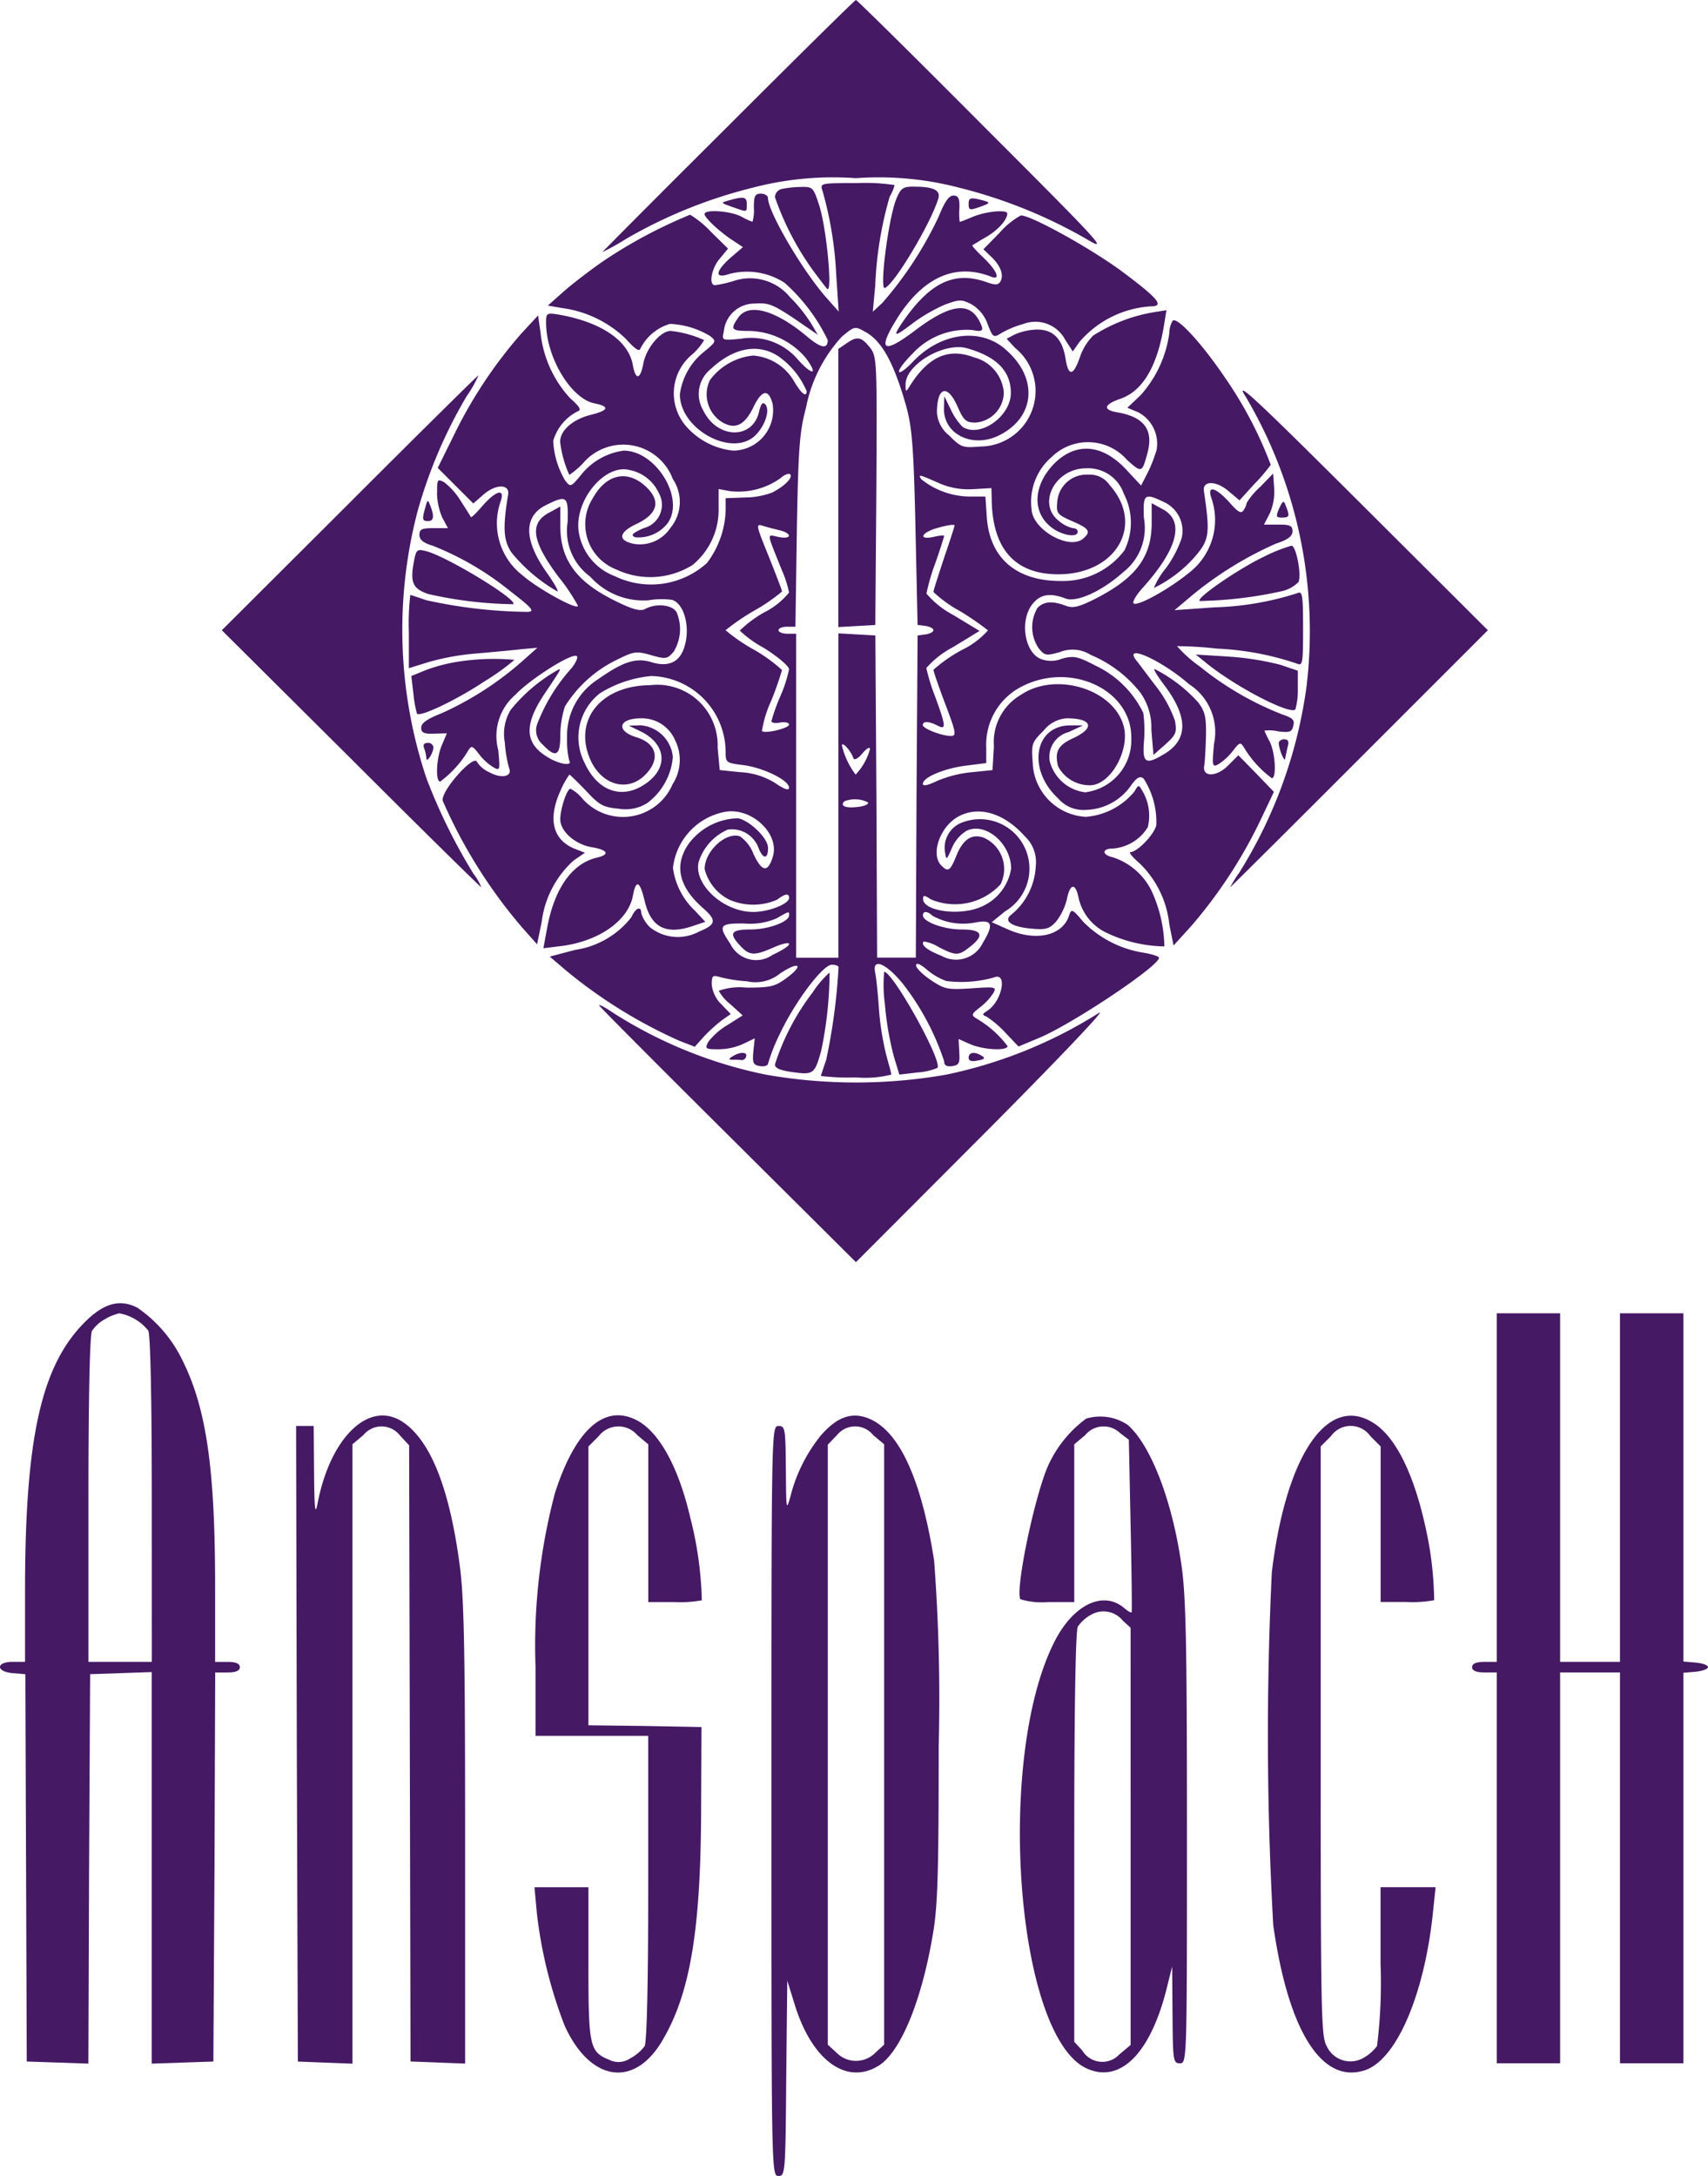<svg id="Groupe_53" data-name="Groupe 53" xmlns="http://www.w3.org/2000/svg" xmlns:xlink="http://www.w3.org/1999/xlink" width="90.774" height="115.643" viewBox="0 0 90.774 115.643">
  <defs>
    <clipPath id="clip-path">
      <rect id="Rectangle_54" data-name="Rectangle 54" width="90.774" height="115.643" fill="#451964"/>
    </clipPath>
  </defs>
  <g id="Groupe_51" data-name="Groupe 51" clip-path="url(#clip-path)">
    <path id="Tracé_272" data-name="Tracé 272" d="M177.8,6.68c-3.686,3.668-6.7,6.7-6.7,6.718a12.765,12.765,0,0,0,1.272-.711,25.727,25.727,0,0,1,6.718-2.713,16.851,16.851,0,0,1,5.483-.505,16.851,16.851,0,0,1,5.483.505,26.305,26.305,0,0,1,6.774,2.732c1.216.73.842.318-5.427-5.951C187.7,3.031,184.629,0,184.573,0s-3.106,3.013-6.774,6.68" transform="translate(-139.083)" fill="#451964" fill-rule="evenodd"/>
    <path id="Tracé_273" data-name="Tracé 273" d="M144.753,52.411a19.54,19.54,0,0,1,.73,4.472l.131,1.946-.58-.655c-1.291-1.422-3.181-4.641-3.181-5.389,0-.112-.168-.225-.374-.225-.318,0-.374.131-.374.749a2.037,2.037,0,0,1-.075.748,4.054,4.054,0,0,1-.6-.281c-.58-.3-1.946-.393-1.946-.131,0,.206.879,1.01,1.534,1.422l.505.337-.655.561c-.823.73-.861,1.141-.056.861a3.686,3.686,0,0,1,2.919.468,9.6,9.6,0,0,1,2.3,3.05c0,.505-.374.43-1.141-.225-1.665-1.385-3.069-1.759-3.612-.973-.449.636-.374.711.58.711a4.054,4.054,0,0,1,2.994,1.422c.692.917.393.992-.412.094a3.265,3.265,0,0,0-3.031-1.1c-1.01.094-1.01.094-.9-.393a1.635,1.635,0,0,1,1.628-1.478c.749-.056.992.056,2.115.8l1.254.861-.356-.6a8.14,8.14,0,0,0-1.123-1.4,2.744,2.744,0,0,0-2.994-.861,6.473,6.473,0,0,1-.992.225c-.356,0-.187-.917.262-1.422l.43-.524-.917-.9a5.143,5.143,0,0,0-1.1-.9,25.744,25.744,0,0,0-4.566,2.433c-.711.487-1.684,1.235-2.152,1.647l-.842.748.748.131a6.01,6.01,0,0,1,3.387,1.628c.505.561.73.711.786.524a2.561,2.561,0,0,1,1.572-1.31,4.529,4.529,0,0,1,2.115.636c.356.281.356.3-.3.842a3.478,3.478,0,0,0-1.291,2.264c0,1.871,2.807,3.387,4.023,2.171.524-.524.786-1.366.505-1.647-.131-.131-.225,0-.318.393-.337,1.516-2.245,1.46-2.975-.075a1.7,1.7,0,0,1,.412-2.189c1.216-1.141,2.545-1.385,3.612-.655a4.3,4.3,0,0,1,1.478,1.834c0,.374-.3.112-.692-.561a2.741,2.741,0,0,0-2.152-1.329,3.248,3.248,0,0,0-2.3,1.31,1.748,1.748,0,0,0,.561,2.171c.73.487,1.254.262,1.722-.674.468-.992.823-1.067,1.048-.262a2.14,2.14,0,0,1-2.1,2.507,3.849,3.849,0,0,1-2.507-1.31,2.674,2.674,0,0,1,.356-3.817,3.259,3.259,0,0,0,.618-.748,5.86,5.86,0,0,0-1.778-.487c-.543,0-1.31.917-1.46,1.759-.168.861-.412.861-.561.019-.243-1.272-1.684-2.245-3.892-2.638-.674-.112-.711-.094-.711.412,0,1.853,1.329,4.061,2.582,4.3.823.168.748.374-.243.618-.936.243-1.591.823-1.591,1.422a5.889,5.889,0,0,0,.487,1.759,4.185,4.185,0,0,0,.711-.6,2.811,2.811,0,0,1,4.79.823,2.166,2.166,0,0,1-.131,2.6,1.942,1.942,0,0,1-1.946.842c-.879-.187-.8-.618.168-1.067,1.085-.524,1.272-1.179.543-1.909-.992-.992-2.152-.767-2.882.543a2.58,2.58,0,0,0,1.254,3.8,4.228,4.228,0,0,0,4.042-.243,3.788,3.788,0,0,0,1.385-3.05V68.26l.618.112a3.862,3.862,0,0,0,2.676-.692c.225-.206.468-.281.524-.187.112.187-.318.618-.973.954a4.208,4.208,0,0,1-1.441.262l-1.029.037v.674a4.911,4.911,0,0,1-.992,2.769,4.43,4.43,0,0,1-4.921.692,3,3,0,0,1-1.909-2.451c-.168-1.628,1.422-3.518,2.713-3.181a2.155,2.155,0,0,1,1.553,1.216,1.275,1.275,0,0,1-.8,1.871c-.618.281-.711.374-.449.487a1.953,1.953,0,0,0,1.722-.749c.936-1.31-.618-3.855-2.339-3.855a3.478,3.478,0,0,0-2.264,1.291c-.543.655-.561.655-.842.3a4.529,4.529,0,0,1-.636-2.115,2.561,2.561,0,0,1,1.31-1.572c.206-.056.094-.243-.412-.692a6.047,6.047,0,0,1-1.572-3.481l-.131-.917-.917.992a24.329,24.329,0,0,0-3.593,5.445l-.823,1.665.936.936.954.954.561-.487c.655-.561,1.385-.543,1.291.019-.3,1.8-.243,2.451.187,3.088a8.766,8.766,0,0,0,2.433,2.058c.075,0-.187-.468-.6-1.048-1.179-1.684-1.2-2.919-.056-3.518,1.16-.58,1.235-.524,1.2.861a3.01,3.01,0,0,0,1.2,2.919,3.784,3.784,0,0,0,3.106,1.254,4.04,4.04,0,0,1,1.254-.019c.674.225.992,1.591.6,2.62-.262.711-.842.954-1.7.692-.842-.262-1.534-.019-2.863.917a3.545,3.545,0,0,0-1.628,3.106,4.467,4.467,0,0,0,.112,1.2c.206.318-.543.206-1.16-.187-1.216-.73-1.254-1.722-.131-3.387.917-1.366.917-1.366.618-1.2a8.747,8.747,0,0,0-2.433,2.077,2.454,2.454,0,0,0-.318,1.722,7.155,7.155,0,0,0,.225,1.366c.206.449-.374.6-1.029.243a1.516,1.516,0,0,1-.674-.561c-.168-.43-1.965,1.591-1.815,2.077a26.772,26.772,0,0,0,4.21,6.718l.8.9.243-1.179a5.263,5.263,0,0,1,1.7-3.275l.6-.412-.58-.225c-1.141-.487-1.4-1.591-.711-3.088a4.142,4.142,0,0,1,.468-.842c.019,0,.43.393.879.861.711.767.917.879,1.74.954a2.164,2.164,0,0,0,1.516-.3A3.418,3.418,0,0,0,136.8,82.5a1.863,1.863,0,0,0-1.722-1.684l-.618.019.655.318c1.347.674,1.46,1.946.206,2.788-1.235.842-2.526.374-3.219-1.141a2.971,2.971,0,0,1,.823-3.686,6.232,6.232,0,0,1,2.732-.917,4.055,4.055,0,0,1,3.948,4.042c0,.561.037.58.936.692,1.048.131,2.433.8,2.433,1.2,0,.168-.243.094-.73-.243a3.871,3.871,0,0,0-1.853-.58l-1.1-.112-.112-1.2a3.211,3.211,0,0,0-3.593-3.312c-2.582.019-4.061,1.815-3.2,3.892.58,1.4,1.984,1.834,2.938.879.823-.823.636-1.665-.449-2-1.123-.337-.973-1.01.225-1.01a1.913,1.913,0,0,1,1.8,1.123,2.367,2.367,0,0,1-.112,2.376,2.87,2.87,0,0,1-4.828.73,2.133,2.133,0,0,0-.6-.487c-.187,0-.543,1.067-.543,1.628,0,.636.786,1.329,1.665,1.478s.992.393.262.561c-1.329.318-2.264,1.684-2.638,3.8l-.187,1.01.917-.112c2-.243,3.574-1.329,3.836-2.657.168-.917.374-.823.636.281.337,1.4,1.141,1.8,2.6,1.291l.618-.206-.561-.6a3.82,3.82,0,0,1-1.16-2.264,3.42,3.42,0,0,1,2.732-2.975c1.4-.281,2.938,1.123,2.582,2.358-.262.879-.58.842-1.029-.112a2,2,0,0,0-.73-.954c-.749-.243-1.871.8-1.871,1.74a2.5,2.5,0,0,0,1.31,1.628,3.157,3.157,0,0,0,2.545,0c.412-.318.636-.356.636-.094,0,.318-1.085.748-1.909.748-1.591,0-3.181-1.478-2.9-2.657a2.8,2.8,0,0,1,1.553-1.722,1.51,1.51,0,0,1,1.647,1.029c.243.561.487.543.487-.056,0-.505-.954-1.441-1.591-1.572a3.34,3.34,0,0,0-2.657,1.4q-1.123,1.684.786,3.368c.749.655.711.879-.206,1.254a2.369,2.369,0,0,1-2.6-.225,1.755,1.755,0,0,1-.468-.748c0-.412-.3-.3-.524.206a4.647,4.647,0,0,1-2.994,1.74l-1.347.356.879.749a26.137,26.137,0,0,0,6.007,3.724l.823.318.487-.543a8.1,8.1,0,0,1,.973-.879l.449-.318-.505-.524a1.712,1.712,0,0,1-.505-1.048c0-.468.056-.505.43-.393a7.771,7.771,0,0,0,1.441.225,2.069,2.069,0,0,0,1.759-.412c.973-.655,1.31-.487.393.206-.655.487-.861.543-2.189.543a3.3,3.3,0,0,0-1.46.168,2.369,2.369,0,0,0,.636.73l.636.58-.8.505a3.7,3.7,0,0,0-1.029.9c-.187.374-.15.393.561.393a3.231,3.231,0,0,0,1.329-.3l.58-.281-.075.711c-.056.618,0,.711.374.767.225.037.412-.037.412-.15a9.916,9.916,0,0,1,.617-1.553c.8-1.7,2.283-3.686,2.769-3.686.187,0,.356.056.356.131a31.748,31.748,0,0,1-.655,4.921c-.15.449-.281.823-.281.861a12.389,12.389,0,0,0,1.871.075,5.636,5.636,0,0,0,1.871-.15c0-.075-.131-.524-.262-1.01a14.656,14.656,0,0,1-.393-2.433c-.056-.842-.15-1.74-.206-1.984-.168-.823.618-.468,1.516.655a13.707,13.707,0,0,1,2.152,4.061c0,.225.131.3.43.262.356-.056.412-.15.374-.748l-.037-.692.636.281c.711.3,1.965.356,1.965.094a5.509,5.509,0,0,0-1.609-1.441c-.337-.206-.337-.243.168-.636a3.077,3.077,0,0,0,.692-.748c.168-.318.112-.337-1.179-.243-1.254.075-1.4.056-2.133-.43-.449-.3-.8-.655-.8-.786,0-.168.206-.094.58.225a3.358,3.358,0,0,0,1.029.6,6.4,6.4,0,0,0,2.526-.187c.749-.318.43,1.272-.337,1.759-.281.187-.3.225-.056.318a5.4,5.4,0,0,1,.992.842l.711.749,1.029-.43c1.722-.692,6.437-3.836,6.437-4.285,0-.075-.356-.187-.767-.262a5.763,5.763,0,0,1-3.256-1.647c-.561-.674-.636-.711-.749-.356-.337,1.1-1.778,1.422-3.275.748l-.842-.374.711-.58a2.63,2.63,0,0,0-2.189-4.753,1.434,1.434,0,0,0-1.01,1.572c.075.487.075.487.374-.187a1.948,1.948,0,0,1,.786-.917c1.01-.468,2.358.692,2.358,2.021a2.664,2.664,0,0,1-1.628,2.04c-1.141.487-3.05.206-3.05-.43,0-.225.075-.206.412.019a3.293,3.293,0,0,0,3.705-.8,1.82,1.82,0,0,0-.879-2.47c-.636-.243-1.123.075-1.478.973-.318.786-.43.861-.786.505-.618-.618-.037-2.171.992-2.657,1.085-.524,2.376-.094,3.443,1.1a1.872,1.872,0,0,1,.58,1.572,3.542,3.542,0,0,1-1.291,2.582c-.449.337-.019.655,1.048.749.767.075.954.019,1.31-.356a3.162,3.162,0,0,0,.58-1.179c.168-.861.449-.917.618-.15A2.7,2.7,0,0,0,159.76,91.8a7.389,7.389,0,0,0,3.162.767,7.356,7.356,0,0,0-.692-2.975,3.493,3.493,0,0,0-2.04-1.759c-.6-.131-.6-.468,0-.468a2.377,2.377,0,0,0,1.853-1.141,2.571,2.571,0,0,0-.318-1.965c-.168-.3-.187-.281-.393.075a3.721,3.721,0,0,1-2.582,1.347,2.988,2.988,0,0,1-2.826-2.882c-.075-.992-.056-1.067.58-1.7a1.723,1.723,0,0,1,1.216-.655c1.366,0,1.534.505.374,1.048-.823.374-1.01.711-.823,1.5a1.89,1.89,0,0,0,1.7,1.01c1.085,0,2.152-1.89,1.778-3.181-.561-1.946-3.612-2.863-5.445-1.628a2.905,2.905,0,0,0-1.441,2.732l-.075,1.272-1.1.112a6.235,6.235,0,0,0-1.853.468c-.505.243-.748.281-.748.15,0-.356,1.2-.842,2.339-.973l1.029-.131V82a3.462,3.462,0,0,1,1.909-3.256c2.62-1.329,5.838.206,5.8,2.751a2.791,2.791,0,0,1-2.451,2.882,2.223,2.223,0,0,1-1.89-1.684,1.364,1.364,0,0,1,1.01-1.516l.767-.356h-.674c-1.927,0-2.3,2.358-.655,3.873a1.759,1.759,0,0,0,1.46.618,3.013,3.013,0,0,0,2.414-1.291c.318-.449.487-.524.674-.374a4.251,4.251,0,0,1,.674,2.47c-.094.487-1.01,1.441-1.385,1.441-.094,0,.131.281.505.6a5.281,5.281,0,0,1,1.572,3.237l.225,1.123.936-1.029a25.367,25.367,0,0,0,3.668-5.6l.73-1.534-.936-.973-.954-.973-.524.524c-.618.636-1.4.655-1.291.037.037-.206.075-.917.094-1.591.019-1.01-.056-1.31-.412-1.778a7.988,7.988,0,0,0-2.32-1.778c-.075,0,.15.374.505.842,1.272,1.684,1.291,2.882.056,3.649-1.048.636-1.216.524-1.123-.655a7.255,7.255,0,0,0-.037-1.5,5.369,5.369,0,0,0-2.564-2.526c-.936-.487-1.141-.524-1.759-.356a1.534,1.534,0,0,1-1.16,0c-.842-.393-1.085-2.04-.412-2.9.412-.524.936-.618,1.759-.3.6.225,1.946-.393,3.069-1.4a2.977,2.977,0,0,0,1.1-2.882c-.056-1.272.019-1.347,1.067-.842a1.68,1.68,0,0,1,.936,1.927A6.038,6.038,0,0,1,163,72.471a4.062,4.062,0,0,0-.636,1.048,6.983,6.983,0,0,0,2.1-1.572c.861-.973.9-1.254.561-3.574-.094-.561.636-.58,1.31,0l.58.487.8-.879a9.02,9.02,0,0,0,.861-1.01,21.294,21.294,0,0,0-2.4-4.585c-1.291-1.909-2.638-3.368-2.826-3.05a1.352,1.352,0,0,0-.168.655,6.191,6.191,0,0,1-1.516,3.275l-.711.673.58.243a1.884,1.884,0,0,1,.973,2,7.781,7.781,0,0,1-.468,1.2l-.356.692-.767-.823c-1.272-1.385-2.676-1.5-3.836-.356-1.1,1.123-1.216,2.526-.225,3.35.543.468,1.46.636,1.46.281,0-.112-.112-.187-.262-.187a1.791,1.791,0,0,1-.749-.393c-1.16-.917-.187-2.788,1.46-2.788a2.005,2.005,0,0,1,2,1.347,3.351,3.351,0,0,1,.037,3.013,4.092,4.092,0,0,1-3.406,1.628c-2.339,0-3.761-1.216-3.911-3.387l-.075-1.1h-.879a4.2,4.2,0,0,1-2.526-.917c-.187-.281-.112-.262.9.187a3.893,3.893,0,0,0,1.853.337l.973-.056.019.8c.094,2.507,1.291,3.78,3.537,3.78,3.088,0,4.6-2.638,2.732-4.734a1.269,1.269,0,0,0-1.141-.561,1.564,1.564,0,0,0-1.647,1.422c-.056.636-.019.692.786,1.048.917.393,1.029.561.58.936-.749.618-2.676-.487-2.732-1.553a3.147,3.147,0,0,1,1.085-2.807,2.755,2.755,0,0,1,3.986.168c.786.711.8.692,1.085-.356.337-1.235-.168-1.927-1.609-2.171-.767-.131-.711-.412.15-.711,1.216-.412,2-1.74,2.358-4.023l.112-.692-.711.112a8.625,8.625,0,0,0-3.181,1.235,2.978,2.978,0,0,0-.711,1.16c-.337.973-.6,1.029-.748.131-.168-1.123-.674-1.628-1.553-1.609a3.122,3.122,0,0,0-1.16.262l-.43.225.449.486A2.952,2.952,0,0,1,153.155,66c-.954.075-1.029.056-1.665-.58a1.723,1.723,0,0,1-.655-1.216c0-1.385.561-1.553,1.1-.318.318.73.449.842.954.842a1.626,1.626,0,0,0,1.5-1.591,2.1,2.1,0,0,0-1.572-1.871c-1.366-.524-2.433-.056-3.424,1.516-.206.337-.225.337-.225-.056-.037-1.067,2.058-2.3,3.275-1.946,1.572.449,2.32,1.216,2.32,2.376,0,1.235-1.628,2.4-2.564,1.8a3.219,3.219,0,0,1-.618-.9l-.356-.73-.019.674c0,1.385,1.572,2.115,2.975,1.385,1.89-.973,2.04-3.031.318-4.528-1.329-1.2-3.462-.917-4.921.618-.356.374-.692.636-.749.561-.075-.075.243-.505.711-.973a3.9,3.9,0,0,1,3.181-1.254c.58.112.636.037.356-.505-.561-1.029-1.591-.861-3.5.6-1.553,1.16-1.89.992-.973-.524,1.4-2.339,3.162-3.162,5.09-2.414.543.225.356-.281-.356-.973-.374-.356-.655-.655-.618-.692.037-.019.393-.243.786-.468.618-.374,1.067-.9,1.067-1.216,0-.225-1.141-.112-1.815.168-.356.15-.692.281-.711.281a2.943,2.943,0,0,1-.019-.711c.019-.543-.056-.692-.318-.692-.243,0-.468.337-.786,1.123a19.617,19.617,0,0,1-2.994,4.585l-.505.468.131-1.4a19.676,19.676,0,0,1,.767-4.716,2.424,2.424,0,0,0,.262-.618A10.242,10.242,0,0,0,146.605,52c-1.984,0-1.984,0-1.853.412Zm2.283,7.5c.879.487,1.516,1.647,2.171,3.967.3,1.1.393,2.133.487,6.456l.112,5.146.43.056c.225.037.412.131.412.225s-.187.187-.412.225l-.43.056-.056,8.552-.037,8.57h-2.058l-.037-8.57-.056-8.552-.973-.056-.992-.056V93.167h-2.245V75.951h-.468c-.262,0-.468-.094-.468-.187,0-.112.206-.187.449-.187h.449l.075-5.109c.075-4.4.15-5.277.487-6.531a7.748,7.748,0,0,1,1.909-3.78c.674-.561.692-.561,1.254-.243M142.47,70.45c.692.168.655.505-.056.356-.636-.131-.655-.318.168,1.74a5.815,5.815,0,0,1,.393,1.216,4.036,4.036,0,0,1-1.31,1.048,6.254,6.254,0,0,0-1.31.973,6.064,6.064,0,0,0,1.31.936c.73.468,1.31.954,1.31,1.123a7.194,7.194,0,0,1-.468,1.441,9.918,9.918,0,0,0-.468,1.31c0,.094.206.131.468.075.262-.037.468,0,.468.112,0,.187-1.272.505-1.441.337a6.15,6.15,0,0,1,.487-1.591,17.4,17.4,0,0,0,.58-1.647,8.2,8.2,0,0,0-1.5-1.085,9.745,9.745,0,0,1-1.5-1.029,11.546,11.546,0,0,1,1.5-1.029,9.746,9.746,0,0,0,1.5-1.029c0-.075-.3-.842-.655-1.74-.767-1.89-.748-1.871-.318-1.74.168.056.543.15.842.225m9.3-.243c0,.037-.243.8-.561,1.722-.3.917-.561,1.722-.561,1.8a6.684,6.684,0,0,0,1.4,1.01,15.331,15.331,0,0,1,1.5,1.029,4.4,4.4,0,0,1-1.4,1.048,8.007,8.007,0,0,0-1.5,1.048c0,.075.281.9.636,1.834.561,1.478.6,1.684.3,1.684-.487,0-1.5-.393-1.5-.58,0-.225.318-.206.767.019.487.262.468.056-.112-1.534a10.321,10.321,0,0,1-.468-1.516,4.848,4.848,0,0,1,1.4-1.1L153.1,75.8l-1.422-.861a4.76,4.76,0,0,1-1.4-1.123,10.791,10.791,0,0,1,.468-1.609c.262-.748.468-1.4.468-1.46,0-.037-.243-.019-.561.056-.749.168-.711-.168.056-.43.618-.187,1.067-.262,1.067-.168M146.4,82.575c.037.112.262,0,.468-.262.225-.262.393-.374.412-.243a3.193,3.193,0,0,1-.767,1.366,4.14,4.14,0,0,1-.73-1.553c.019-.225.487.3.618.692m.767,2.339c.056.094-.187.206-.561.243-.636.075-.936-.056-.692-.3a1.53,1.53,0,0,1,1.254.056m-4.192,6.007c0,.337-1.1.748-2.058.748-1.048,0-1.16.206-.524.879.487.524.748.524,1.8.056.43-.187.786-.262.786-.168,0,.112-.393.356-.879.58a1.518,1.518,0,0,1-2.245-.58c-.674-.992-.58-1.1.748-1.085a3.535,3.535,0,0,0,1.722-.281c.674-.393.655-.374.655-.15m7.616.019a3.359,3.359,0,0,0,2.283.356c.9-.168.992.094.393,1.085a1.575,1.575,0,0,1-2.189.692c-.767-.3-1.123-.58-.954-.767a2.073,2.073,0,0,1,.8.3c.917.468,1.048.468,1.665-.019.786-.618.636-.917-.449-.917-.954,0-2.058-.412-2.058-.748,0-.243.243-.243.505.019" transform="translate(-101.04 -42.269)" fill="#451964" fill-rule="evenodd"/>
    <path id="Tracé_274" data-name="Tracé 274" d="M238.512,96.4l-.412.281v14.783l.992-.056.973-.056.056-7.129c.037-6.98.037-7.148-.356-7.635-.449-.561-.674-.6-1.254-.187" transform="translate(-193.546 -78.137)" fill="#451964" fill-rule="evenodd"/>
    <path id="Tracé_275" data-name="Tracé 275" d="M220.437,53.2a.46.46,0,0,0-.337.43,15.1,15.1,0,0,0,2.077,3.967c.337.449.636.842.674.879.337.468,0-3.219-.412-4.454-.3-.917-.337-.954-.992-.936a5.635,5.635,0,0,0-1.01.112" transform="translate(-178.914 -43.15)" fill="#451964" fill-rule="evenodd"/>
    <path id="Tracé_276" data-name="Tracé 276" d="M251.524,53.636c-.412.973-.917,4.847-.618,4.753.505-.187,2.451-3.443,2.844-4.753.131-.449-.243-.636-1.347-.636-.524,0-.655.094-.879.636" transform="translate(-203.882 -43.082)" fill="#451964" fill-rule="evenodd"/>
    <path id="Tracé_277" data-name="Tracé 277" d="M205.657,56.3c-.468.131-.468.131.168.356.8.281.767.3.767-.15,0-.393-.15-.43-.936-.206" transform="translate(-166.903 -45.654)" fill="#451964" fill-rule="evenodd"/>
    <path id="Tracé_278" data-name="Tracé 278" d="M275.1,56.646c0,.337.056.356.58.168.636-.225.636-.243-.056-.412-.43-.094-.524-.056-.524.243" transform="translate(-223.622 -45.812)" fill="#451964" fill-rule="evenodd"/>
    <path id="Tracé_279" data-name="Tracé 279" d="M260.053,62.112l-.861.879.43.412c.487.468.674.973.468,1.31-.112.187-.281.187-.748.019-1.722-.6-3.013.037-4.472,2.171-.524.786-.412.767.618-.019a8.988,8.988,0,0,1,1.665-.954c.767-.281.879-.281,1.4-.019a1.977,1.977,0,0,1,.861,1.048c.281.73.318.748.73.487a5.09,5.09,0,0,1,1.179-.487,1.789,1.789,0,0,1,2.227.861l.393.6.356-.505a5.441,5.441,0,0,1,3.78-1.89c.73,0,.449-.374-1.366-1.74-1.647-1.254-5.052-3.144-5.539-3.088a4.225,4.225,0,0,0-1.123.917" transform="translate(-206.928 -49.743)" fill="#451964" fill-rule="evenodd"/>
    <path id="Tracé_280" data-name="Tracé 280" d="M69.793,113.374,63,120.148l6.867,6.83c3.761,3.761,6.886,6.83,6.924,6.83a2.911,2.911,0,0,0-.412-.711,29.97,29.97,0,0,1-2.507-5.09,24.9,24.9,0,0,1-.468-14.184,25.492,25.492,0,0,1,2.6-6.1,6.409,6.409,0,0,0,.636-1.123c-.037,0-3.106,3.031-6.849,6.774" transform="translate(-51.211 -86.653)" fill="#451964" fill-rule="evenodd"/>
    <path id="Tracé_281" data-name="Tracé 281" d="M350.167,111.229a24.532,24.532,0,0,1,3.256,15.4,24.959,24.959,0,0,1-3.574,9.918,6.265,6.265,0,0,0-.487.786c.075-.056,3.181-3.144,6.9-6.867l6.793-6.793-6.793-6.774c-5.539-5.52-6.68-6.587-6.1-5.67" transform="translate(-283.981 -90.178)" fill="#451964" fill-rule="evenodd"/>
    <path id="Tracé_282" data-name="Tracé 282" d="M305.272,135.211a3.8,3.8,0,0,0-.711.842,1.052,1.052,0,0,1-.168.393c-.131.206-.3.112-.767-.43-.73-.8-1.2-.917-.936-.187a3.542,3.542,0,0,1-1.179,3.93c-.992.823-2.713,1.8-2.957,1.647-.094-.056.112-.43.468-.823,1.89-2.1,2.264-3.593,1.029-4.21l-.543-.3v1.048c0,1.815-.842,2.938-3.013,4.042-.9.449-1.179.505-1.572.356-.692-.262-1.141-.225-1.478.112a2,2,0,0,0,.056,2.152c.318.393.393.412,1.123.206a1.807,1.807,0,0,1,1.647.15,6.587,6.587,0,0,1,2.62,1.984,3.219,3.219,0,0,1,.6,2l.112,1.329.636-.561c.561-.505.617-.636.505-1.254a6.372,6.372,0,0,0-1.01-1.834c-.487-.636-.954-1.272-1.067-1.4-.655-.9,1.422.056,2.826,1.291a3.021,3.021,0,0,1,1.329,3.162c-.112,1.2-.094,1.272.243,1.085a3.077,3.077,0,0,0,.749-.692c.374-.487.412-.487.6-.187a5.618,5.618,0,0,0,1.478,1.628c.262,0,.187-1.347-.112-1.946a5.883,5.883,0,0,1-.281-.58,2.032,2.032,0,0,1,.73.037c.6.075.73.037.8-.281.094-.318-.019-.43-.58-.618a16.486,16.486,0,0,1-4.379-2.545,6.841,6.841,0,0,1-1.216-1.085,20.014,20.014,0,0,1,2.115.131,15.312,15.312,0,0,1,4.266.8c.3.131.318-.037.318-1.871s-.037-2-.318-1.871a15.817,15.817,0,0,1-4.379.749l-2.133.15.842-.711a19.155,19.155,0,0,1,4.547-2.826c.636-.206.879-.393.879-.655,0-.3-.131-.356-.749-.356h-.767l.3-.58a2.8,2.8,0,0,0,.243-1.347l-.056-.786Z" transform="translate(-238.3 -109.332)" fill="#451964" fill-rule="evenodd"/>
    <path id="Tracé_283" data-name="Tracé 283" d="M117.6,137.145a3.464,3.464,0,0,0,.281,1.31l.3.561h-.767c-.618,0-.748.056-.748.356,0,.262.206.43.711.58a15.619,15.619,0,0,1,4.117,2.414c1.141.879,1.31,1.067.954,1.1a26.062,26.062,0,0,1-5.408-.618c-.449-.15-.823-.281-.861-.281a13.439,13.439,0,0,0-.075,1.946v1.946l1.085-.337a13.183,13.183,0,0,1,2.564-.449c.823-.075,1.871-.168,2.339-.225l.842-.075-.842.749a17.038,17.038,0,0,1-4.248,2.732c-.767.3-1.085.524-1.085.767,0,.262.15.337.674.318l.692-.019-.262.618c-.3.692-.356,1.946-.094,1.946a5.618,5.618,0,0,0,1.478-1.628c.187-.3.225-.3.6.187a2.812,2.812,0,0,0,.767.692c.337.187.337.131.243-.917a2.884,2.884,0,0,1,.9-2.938c.786-.842,3.069-2.283,3.275-2.058.075.056-.056.356-.281.636a9.473,9.473,0,0,0-1.834,2.994.994.994,0,0,0,.3,1.067c.692.73.936.6.936-.468a5.2,5.2,0,0,1,.243-1.553,6.667,6.667,0,0,1,2.769-2.489c.9-.449,1.029-.468,1.815-.243s.861.206,1.2-.187a2.291,2.291,0,0,0,.15-2.1c-.225-.393-1.085-.487-1.665-.168-.243.131-.636.037-1.441-.356-2.171-1.029-3.069-2.208-3.069-4.042v-1.048l-.543.3c-1.123.561-.992,1.516.449,3.443a9.89,9.89,0,0,1,1.029,1.534c0,.262-2.1-.879-2.957-1.628a3.49,3.49,0,0,1-1.16-3.892c.262-.73-.206-.636-.936.187-.318.374-.6.655-.636.618-.019-.037-.262-.43-.543-.861a3.708,3.708,0,0,0-.879-.992c-.356-.187-.374-.15-.374.561" transform="translate(-94.375 -110.947)" fill="#451964" fill-rule="evenodd"/>
    <path id="Tracé_284" data-name="Tracé 284" d="M120.279,142.642c-.187.655-.168.73.15.73.3,0,.337-.262.112-.823-.131-.337-.15-.337-.262.094" transform="translate(-97.674 -115.678)" fill="#451964" fill-rule="evenodd"/>
    <path id="Tracé_285" data-name="Tracé 285" d="M362.779,142.884c-.187.43-.168.487.15.487.393,0,.43-.075.206-.618-.112-.318-.15-.3-.356.131" transform="translate(-294.797 -115.863)" fill="#451964" fill-rule="evenodd"/>
    <path id="Tracé_286" data-name="Tracé 286" d="M344.129,155.561c-1.422.674-3.743,2.283-3.443,2.376a21.981,21.981,0,0,0,4.36-.524,1.786,1.786,0,0,0,.879-.487c.168-.412-.131-1.927-.374-1.927a8.29,8.29,0,0,0-1.422.561" transform="translate(-276.913 -125.996)" fill="#451964" fill-rule="evenodd"/>
    <path id="Tracé_287" data-name="Tracé 287" d="M117.191,156.806c-.225,1.141-.075,1.478.748,1.759a21.559,21.559,0,0,0,4.528.543c.243-.243-3.574-2.564-4.659-2.826-.449-.112-.505-.075-.618.524" transform="translate(-95.185 -126.997)" fill="#451964" fill-rule="evenodd"/>
    <path id="Tracé_288" data-name="Tracé 288" d="M340.068,186.274c1.516,1.272,4.528,2.844,4.828,2.545a3.745,3.745,0,0,0,.131-1.085v-.973l-.936-.318a14.99,14.99,0,0,0-2.713-.43L339.6,185.9Z" transform="translate(-276.052 -151.114)" fill="#451964" fill-rule="evenodd"/>
    <path id="Tracé_289" data-name="Tracé 289" d="M119.2,187.259a8.662,8.662,0,0,0-1.665.449l-.73.3.112.954a6.362,6.362,0,0,0,.187,1.048c.187.187,2.133-.748,3.593-1.722a12.452,12.452,0,0,0,1.591-1.141,12.315,12.315,0,0,0-3.088.112" transform="translate(-94.944 -152.079)" fill="#451964" fill-rule="evenodd"/>
    <path id="Tracé_290" data-name="Tracé 290" d="M363.192,210.225c.019.337.318,1.029.337.8.019-.112.075-.374.131-.618.094-.3.037-.412-.187-.412-.168,0-.3.112-.281.225" transform="translate(-295.229 -170.704)" fill="#451964" fill-rule="evenodd"/>
    <path id="Tracé_291" data-name="Tracé 291" d="M120.362,211.3a2.083,2.083,0,0,1,.112.505c0,.3.374-.262.374-.58a.277.277,0,0,0-.3-.225c-.206,0-.262.094-.187.3" transform="translate(-97.814 -171.517)" fill="#451964" fill-rule="evenodd"/>
    <path id="Tracé_292" data-name="Tracé 292" d="M222.084,277.277a12.545,12.545,0,0,0-1.984,3.8c0,.206.281.318.954.412,1.085.15,1.16.094,1.5-1.123a20.585,20.585,0,0,0,.449-4.173,5.267,5.267,0,0,0-.917,1.085" transform="translate(-178.914 -224.507)" fill="#451964" fill-rule="evenodd"/>
    <path id="Tracé_293" data-name="Tracé 293" d="M251,277.722a16.279,16.279,0,0,0,.468,2.751l.3.992.936-.112a3.263,3.263,0,0,0,1.085-.243c.3-.318-2.339-5.071-2.826-5.109a7.473,7.473,0,0,0,.037,1.722" transform="translate(-203.971 -224.354)" fill="#451964" fill-rule="evenodd"/>
    <path id="Tracé_294" data-name="Tracé 294" d="M170.188,285.495c.056.094,3.144,3.2,6.867,6.9l6.774,6.736,6.886-6.9c3.78-3.8,6.493-6.643,6.025-6.344a24.536,24.536,0,0,1-8.1,3.275,27.676,27.676,0,0,1-9.618,0,23.914,23.914,0,0,1-8.084-3.275c-.449-.3-.786-.487-.749-.393" transform="translate(-138.339 -232.052)" fill="#451964" fill-rule="evenodd"/>
    <path id="Tracé_295" data-name="Tracé 295" d="M207.364,299.217c-.243.15-.225.187.056.187a2.91,2.91,0,0,1,.449.019.255.255,0,0,0,.206-.187c.094-.262-.337-.262-.711-.019" transform="translate(-168.423 -243.08)" fill="#451964" fill-rule="evenodd"/>
    <path id="Tracé_296" data-name="Tracé 296" d="M275.1,299.3c0,.168.15.225.487.15.356-.056.412-.131.225-.243-.374-.243-.711-.206-.711.094" transform="translate(-223.622 -243.088)" fill="#451964" fill-rule="evenodd"/>
    <path id="Tracé_297" data-name="Tracé 297" d="M12.088,389.2h-.655v-3.986c0-6.325-.468-9.543-1.778-12.126A7.165,7.165,0,0,0,7.3,370.374c-1.029-.524-1.965-.187-3.125,1.123-2.058,2.339-2.844,6.175-2.844,13.9v3.8H.674c-.9,0-.9.524,0,.6l.674.056.037,10.292.037,10.292,1.628.056,1.647.056L4.734,400.2l.056-10.348,1.647-.056,1.628-.056V410.55l1.647-.056,1.628-.056L11.4,400.09l.037-10.329h.655c.449,0,.655-.094.655-.281s-.206-.281-.655-.281m-4.023,0H4.7v-8.626c0-5.52.075-8.739.187-8.963a1.989,1.989,0,0,1,.711-.636,2.53,2.53,0,0,1,.748-.3,2.575,2.575,0,0,1,1.534.917c.112.243.187,3.443.187,8.982Z" transform="translate(0 -300.876)" fill="#451964"/>
    <path id="Tracé_298" data-name="Tracé 298" d="M157.245,402.239c-1.722-.9-3.275.487-4.36,3.874a31.722,31.722,0,0,0-1.029,9.244v3.649h5.988v8.065c0,5.165-.075,8.177-.187,8.421a2.3,2.3,0,0,1-.767.655,1.107,1.107,0,0,1-1.123.075c-1.048-.43-1.1-.73-1.1-5.146v-4.023H151.8l.131,1.422a24.1,24.1,0,0,0,1.478,5.951c1.347,2.938,3.649,3.312,5.146.842,1.5-2.489,2.077-5.838,2.1-12.238l.019-4.491-2.994-.056-3.013-.037v-14.82l.543-.543a1.323,1.323,0,0,1,2.058-.056l.58.487v8.383h1.366a6.345,6.345,0,0,0,1.478-.094,19.356,19.356,0,0,0-.618-4.416c-.618-2.657-1.647-4.528-2.826-5.146" transform="translate(-123.394 -326.753)" fill="#451964"/>
    <path id="Tracé_299" data-name="Tracé 299" d="M224.489,402.3c-.992-.505-1.834-.262-2.751.786a8.426,8.426,0,0,0-1.628,3.256c-.225.8-.225.73-.243-1.46-.019-2.152-.037-2.283-.393-2.283-.374,0-.374.131-.374,19.929,0,19.76,0,19.929.374,19.929.356,0,.374-.15.412-5.183l.056-5.2.412,1.329c.936,2.975,2.788,4.266,4.491,3.162,1.123-.748,2.208-3.349,2.807-6.793.281-1.534.337-3.125.337-10.142a97.98,97.98,0,0,0-.243-9.88c-.655-4.173-1.759-6.662-3.256-7.448m.6,17.215v15.962l-.468.43a1.446,1.446,0,0,1-2.058,0l-.468-.43V403.589l.487-.505a1.233,1.233,0,0,1,1.927,0l.58.487Z" transform="translate(-178.101 -326.812)" fill="#451964"/>
    <path id="Tracé_300" data-name="Tracé 300" d="M89.751,402.358c-1.778-1.16-3.836.823-4.51,4.341-.131.674-.168.318-.187-1.647l-.019-2.47H84.1l.037,16.879.056,16.9,1.46.056,1.441.056V403.555l.58-.487a1.241,1.241,0,0,1,1.946.019l.487.524.037,16.373.037,16.373,1.46.056,1.441.056V424.307c0-9.693-.056-12.593-.281-14.278-.543-4.135-1.553-6.68-3.05-7.672" transform="translate(-68.363 -326.797)" fill="#451964"/>
    <path id="Tracé_301" data-name="Tracé 301" d="M429.982,391.563l-.655-.056V373h-3.368v18.525h-3.181V373H419.41v18.525h-.655c-.449,0-.655.094-.655.281s.206.281.655.281h.655v20.771h3.368V392.087h3.181v20.771h3.368V392.105l.655-.056c.374-.037.655-.15.655-.243,0-.112-.281-.206-.655-.243" transform="translate(-339.863 -303.203)" fill="#451964"/>
    <path id="Tracé_302" data-name="Tracé 302" d="M366.067,427.16V431.2a27.341,27.341,0,0,1-.187,4.4,2.3,2.3,0,0,1-.767.655,1.382,1.382,0,0,1-1.909-.655c-.3-.505-.318-1.834-.318-16.205V403.732l.543-.543a1.283,1.283,0,0,1,2.1,0l.543.543V412h1.366a6.345,6.345,0,0,0,1.478-.094,18.442,18.442,0,0,0-.43-3.743c-.636-2.975-1.628-4.978-2.844-5.707-2.414-1.478-4.6,1.759-5.352,7.953a179.152,179.152,0,0,0,.075,18.769c.8,5.632,2.582,8.458,4.865,7.71,1.665-.543,3.144-3.948,3.612-8.29l.15-1.441h-2.919Z" transform="translate(-292.696 -326.861)" fill="#451964"/>
    <path id="Tracé_303" data-name="Tracé 303" d="M295.3,402.748a2.618,2.618,0,0,0-2.208-.337,6.326,6.326,0,0,0-2.152,2.807c-.749,2.021-1.609,6.344-1.347,6.793a3.879,3.879,0,0,0,1.478.15h1.385v-8.383l.58-.487a1.263,1.263,0,0,1,1.853-.112l.468.356.094,4.547c.056,2.507.075,4.585.056,4.622-.037.037-.206-.056-.374-.206-1.123-.973-2.713-.225-3.724,1.759-3.144,6.175-2.058,20.9,1.684,22.68,1.759.823,3.35-.711,4.229-4.061l.337-1.347.019,2.564c.019,2.451.037,2.582.393,2.582.374,0,.374-.131.374-12.275,0-10.217-.056-12.612-.3-14.259-.487-3.387-1.628-6.325-2.844-7.391m.15,21.875V435.7l-.6.505a1.239,1.239,0,0,1-1.965-.206l-.43-.468V424.679c0-7.055.075-10.984.187-11.209a1.989,1.989,0,0,1,.711-.636,1.315,1.315,0,0,1,1.684.318l.412.374Z" transform="translate(-235.363 -327.018)" fill="#451964"/>
  </g>
</svg>
